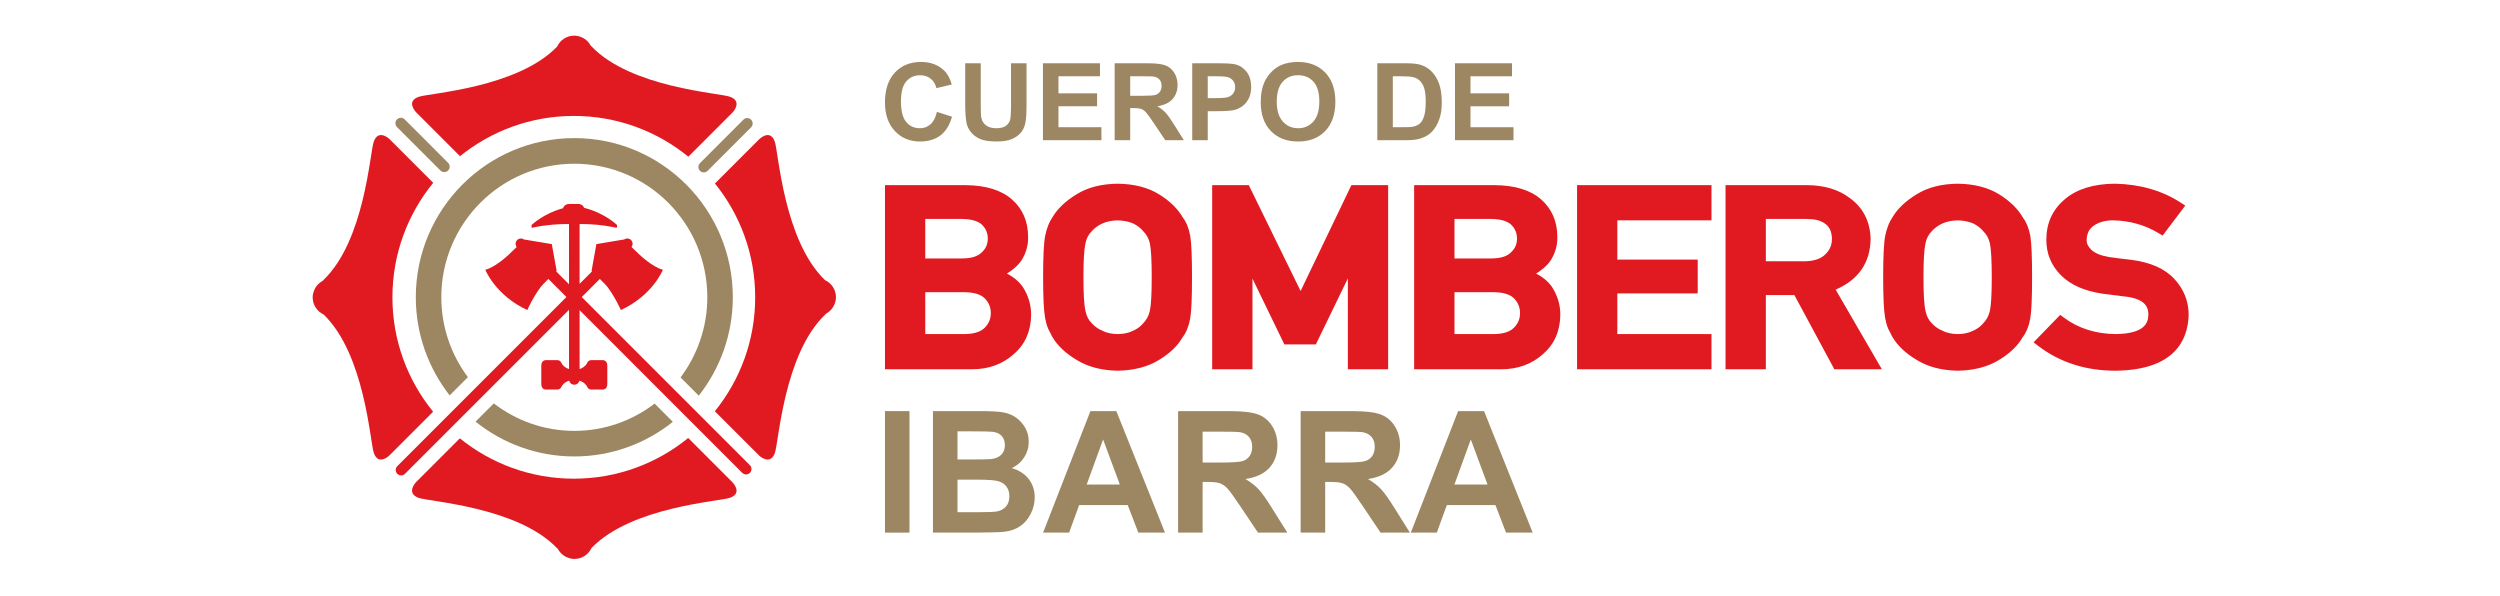 <?xml version="1.0" encoding="UTF-8" standalone="no"?>
<!-- Created with Inkscape (http://www.inkscape.org/) -->

<svg
   xmlns:dc="http://purl.org/dc/elements/1.1/"
   xmlns:cc="http://creativecommons.org/ns#"
   xmlns:rdf="http://www.w3.org/1999/02/22-rdf-syntax-ns#"
   xmlns:svg="http://www.w3.org/2000/svg"
   xmlns="http://www.w3.org/2000/svg"
   xmlns:sodipodi="http://sodipodi.sourceforge.net/DTD/sodipodi-0.dtd"
   xmlns:inkscape="http://www.inkscape.org/namespaces/inkscape"
   width="17.755cm"
   height="4.232cm"
   viewBox="0 0 177.55 42.322"
   version="1.1"
   id="svg8"
   inkscape:version="0.92.3 (2405546, 2018-03-11)"
   sodipodi:docname="logo-bomberos.svg">
  <defs
     id="defs2">
    <clipPath
       id="clipPath828"
       clipPathUnits="userSpaceOnUse">
      <path
         inkscape:connector-curvature="0"
         id="path826"
         d="M 0,425.2 H 425.2 V 0 H 0 Z" />
    </clipPath>
    <clipPath
       id="clipPath1087"
       clipPathUnits="userSpaceOnUse">
      <path
         inkscape:connector-curvature="0"
         id="path1085"
         d="M 0,218.056 H 595.275 V 0 H 0 Z" />
    </clipPath>
    <clipPath
       id="clipPath1635"
       clipPathUnits="userSpaceOnUse">
      <path
         inkscape:connector-curvature="0"
         id="path1633"
         d="M 0,283.46 H 283.46 V 0 H 0 Z" />
    </clipPath>
  </defs>
  <sodipodi:namedview
     id="base"
     pagecolor="#ffffff"
     bordercolor="#666666"
     borderopacity="1.0"
     inkscape:pageopacity="0.0"
     inkscape:pageshadow="2"
     inkscape:zoom="1.979899"
     inkscape:cx="348.31574"
     inkscape:cy="87.651298"
     inkscape:document-units="cm"
     inkscape:current-layer="layer1"
     showgrid="false"
     units="cm"
     borderlayer="true"
     inkscape:showpageshadow="false"
     inkscape:pagecheckerboard="true"
     inkscape:window-width="2560"
     inkscape:window-height="1009"
     inkscape:window-x="0"
     inkscape:window-y="0"
     inkscape:window-maximized="1"
     fit-margin-top="0"
     fit-margin-left="0"
     fit-margin-right="0"
     fit-margin-bottom="0" />
  <g
     inkscape:label="Layer 1"
     inkscape:groupmode="layer"
     id="layer1"
     transform="translate(-8.689,-146.243)">
    <g
       transform="matrix(0.353,0,0,-0.353,22.407,242.528)"
       inkscape:label="logo-bomberos"
       id="g820">
      <g
         id="g822">
        <g
           clip-path="url(#clipPath828)"
           id="g824">
          <g
             transform="translate(48.29,235.983)"
             id="g830">
            <path
               inkscape:connector-curvature="0"
               id="path832"
               style="fill:#e11a22;fill-opacity:1;fill-rule:nonzero;stroke:none"
               d="m 0,0 -8.834,8.834 c 0,0 -2.166,2.046 -3.12,-0.52 -0.794,-2.132 -1.797,-19.955 -10.178,-27.917 v -0.012 c -0.039,-0.043 -0.076,-0.078 -0.113,-0.121 -0.882,-0.468 -1.544,-1.271 -1.835,-2.245 -0.016,-0.051 -0.031,-0.104 -0.045,-0.157 -0.016,-0.078 -0.043,-0.147 -0.059,-0.223 -0.043,-0.207 -0.07,-0.414 -0.07,-0.653 0,-0.006 0.002,-0.016 0.002,-0.028 0,-0.003 -0.002,-0.017 -0.002,-0.021 0,-1.527 0.907,-2.831 2.204,-3.435 8.303,-8.007 9.347,-25.703 10.096,-27.847 0.939,-2.676 3.12,-0.524 3.12,-0.524 l 8.813,8.817 c -5.113,6.274 -8.186,14.285 -8.186,23.01 0,8.743 3.083,16.762 8.207,23.042" />
          </g>
          <g
             transform="translate(53.649,184.568)"
             id="g834">
            <path
               inkscape:connector-curvature="0"
               id="path836"
               style="fill:#e11a22;fill-opacity:1;fill-rule:nonzero;stroke:none"
               d="m 0,0 -8.846,-8.844 c 0,0 -2.044,-2.159 0.52,-3.122 2.132,-0.798 19.963,-1.799 27.921,-10.178 h 0.016 c 0.039,-0.039 0.071,-0.07 0.112,-0.117 0.471,-0.868 1.277,-1.541 2.253,-1.831 0.046,-0.015 0.099,-0.031 0.15,-0.047 0.077,-0.015 0.147,-0.043 0.231,-0.054 0.2,-0.039 0.411,-0.071 0.645,-0.071 h 0.03 0.025 c 1.524,0 2.828,0.904 3.433,2.199 8.001,8.308 25.703,9.352 27.846,10.099 2.672,0.944 0.517,3.122 0.517,3.122 L 45.942,0.07 C 39.662,-5.042 31.659,-8.116 22.932,-8.116 14.24,-8.116 6.267,-5.065 0,0" />
          </g>
          <g
             transform="translate(129.321,212.969)"
             id="g838">
            <path
               inkscape:connector-curvature="0"
               id="path840"
               style="fill:#e11a22;fill-opacity:1;fill-rule:nonzero;stroke:none"
               d="m 0,0 c 0,1.527 -0.906,2.832 -2.206,3.438 -8.305,7.996 -9.347,25.702 -10.096,27.845 -0.941,2.674 -3.119,0.518 -3.119,0.518 l -8.927,-8.926 c 5.06,-6.266 8.097,-14.227 8.097,-22.902 0,-8.686 -3.051,-16.658 -8.116,-22.925 l 8.946,-8.942 c 0,0 2.165,-2.05 3.119,0.517 0.796,2.127 1.801,19.96 10.178,27.919 v 0.013 c 0.041,0.039 0.074,0.074 0.109,0.117 0.883,0.474 1.546,1.276 1.839,2.248 0.016,0.053 0.033,0.106 0.047,0.155 0.018,0.072 0.041,0.153 0.057,0.225 C -0.033,-0.499 0,-0.284 0,-0.049 0,-0.045 -0.004,-0.031 -0.004,-0.021 -0.004,-0.016 0,-0.006 0,0" />
          </g>
          <g
             transform="translate(99.62,241.233)"
             id="g842">
            <path
               inkscape:connector-curvature="0"
               id="path844"
               style="fill:#e11a22;fill-opacity:1;fill-rule:nonzero;stroke:none"
               d="m 0,0 8.933,8.938 c 0,0 2.041,2.159 -0.519,3.113 -2.134,0.799 -19.967,1.802 -27.927,10.178 h -0.009 c -0.04,0.04 -0.075,0.073 -0.112,0.112 -0.471,0.884 -1.277,1.547 -2.251,1.838 -0.051,0.022 -0.102,0.034 -0.155,0.051 -0.076,0.016 -0.147,0.043 -0.231,0.049 -0.197,0.045 -0.408,0.078 -0.643,0.078 -0.012,0 -0.023,-0.005 -0.031,-0.005 -0.006,0 -0.014,0.005 -0.024,0.005 -1.525,0 -2.832,-0.907 -3.434,-2.206 -7.999,-8.302 -25.703,-9.352 -27.847,-10.1 -2.672,-0.934 -0.517,-3.113 -0.517,-3.113 l 8.825,-8.833 c 6.267,5.062 14.225,8.099 22.903,8.099 C -14.299,8.204 -6.288,5.126 0,0" />
          </g>
          <g
             transform="translate(112.243,248.688)"
             id="g846">
            <path
               inkscape:connector-curvature="0"
               id="path848"
               style="fill:#9d8762;fill-opacity:1;fill-rule:nonzero;stroke:none"
               d="m 0,0 c -0.426,0.425 -1.115,0.425 -1.541,0 l -8.743,-8.752 c -0.422,-0.424 -0.422,-1.115 0,-1.539 0.216,-0.215 0.495,-0.323 0.773,-0.323 0.278,0 0.557,0.108 0.772,0.323 L 0,-1.549 C 0.426,-1.121 0.426,-0.426 0,0" />
          </g>
          <g
             transform="translate(50.514,238.137)"
             id="g850">
            <path
               inkscape:connector-curvature="0"
               id="path852"
               style="fill:#9d8762;fill-opacity:1;fill-rule:nonzero;stroke:none"
               d="m 0,0 c 0.28,0 0.556,0.104 0.771,0.317 0.43,0.426 0.43,1.115 0,1.543 l -8.739,8.748 c -0.426,0.423 -1.118,0.423 -1.543,0 -0.425,-0.428 -0.425,-1.112 0,-1.549 l 8.74,-8.742 C -0.557,0.104 -0.279,0 0,0" />
          </g>
          <g
             transform="translate(76.681,186.07)"
             id="g854">
            <path
               inkscape:connector-curvature="0"
               id="path856"
               style="fill:#9d8762;fill-opacity:1;fill-rule:nonzero;stroke:none"
               d="M 0,0 C -6.1,0 -11.706,2.077 -16.206,5.527 L -19.871,1.858 C -14.424,-2.515 -7.522,-5.147 0,-5.147 c 7.499,0 14.375,2.617 19.82,6.966 L 16.153,5.488 C 11.657,2.058 6.073,0 0,0" />
          </g>
          <g
             transform="translate(76.681,244.976)"
             id="g858">
            <path
               inkscape:connector-curvature="0"
               id="path860"
               style="fill:#9d8762;fill-opacity:1;fill-rule:nonzero;stroke:none"
               d="m 0,0 c -17.612,0 -31.894,-14.342 -31.894,-32.022 0,-7.456 2.557,-14.3 6.813,-19.745 l 3.667,3.669 c -3.345,4.483 -5.349,10.046 -5.349,16.076 0,14.827 11.981,26.865 26.763,26.865 14.78,0 26.757,-12.038 26.757,-26.865 0,-6.058 -2.022,-11.632 -5.384,-16.131 l 3.667,-3.669 c 4.275,5.453 6.848,12.322 6.848,19.8 C 31.888,-14.342 17.614,0 0,0" />
          </g>
          <g
             transform="translate(112.006,179.166)"
             id="g862">
            <path
               inkscape:connector-curvature="0"
               id="path864"
               style="fill:#e11a22;fill-opacity:1;fill-rule:nonzero;stroke:none"
               d="m 0,0 -33.832,33.833 3.64,3.641 c 0.661,-0.651 1.311,-1.308 1.489,-1.551 1.672,-2.219 2.74,-4.706 2.74,-4.706 6.403,2.932 8.464,8.106 8.464,8.106 -2.151,0.555 -4.74,3.068 -4.74,3.068 l -1.577,1.51 c 0.311,0.429 0.292,1.015 -0.092,1.398 -0.397,0.398 -1.013,0.413 -1.443,0.069 l -0.033,0.035 -5.502,-0.923 -0.97,-5.398 c 0,0 0.045,-0.041 0.096,-0.09 l -2.504,-2.501 v 12.026 h 0.464 c 1.744,0 4.074,-0.147 6.677,-0.686 0,0 0.522,-0.331 0.387,0.5 0,0 -2.478,2.419 -6.62,3.448 -0.053,0.145 -0.135,0.285 -0.243,0.397 v 0.061 c -0.017,0.006 -0.041,0 -0.054,0 -0.227,0.201 -0.536,0.323 -0.877,0.323 l -1.856,-0.004 c -0.587,0.004 -1.077,-0.362 -1.197,-0.853 -3.972,-1.066 -6.342,-3.382 -6.342,-3.382 -0.129,-0.821 0.393,-0.49 0.393,-0.49 2.634,0.551 4.991,0.686 6.749,0.686 h 0.389 V 36.402 l -2.587,2.584 c 0.057,0.055 0.102,0.096 0.102,0.096 l -0.976,5.398 -5.5,0.923 -0.039,-0.035 c -0.427,0.339 -1.041,0.329 -1.436,-0.069 -0.385,-0.385 -0.407,-0.973 -0.096,-1.402 l -1.572,-1.506 c 0,0 -2.591,-2.513 -4.741,-3.068 0,0 2.059,-5.174 8.457,-8.106 0,0 1.072,2.487 2.746,4.706 0.18,0.243 0.829,0.9 1.488,1.551 l 3.632,-3.636 -34.027,-34.033 c -0.426,-0.43 -0.426,-1.118 0,-1.541 0.213,-0.219 0.493,-0.321 0.771,-0.321 0.277,0 0.557,0.102 0.77,0.321 L -36.394,31.27 V 19.348 c -0.913,0.269 -1.445,0.993 -1.486,1.165 l -0.006,-0.012 c -0.219,0.653 -0.849,0.634 -0.849,0.634 h -1.152 -1.154 c 0,0 -0.931,0.051 -0.931,-1.13 v -1.511 -0.32 -0.32 -1.511 c 0,-1.173 0.931,-1.126 0.931,-1.126 h 1.154 1.152 c 0,0 0.63,-0.024 0.849,0.637 l 0.006,-0.023 c 0.041,0.176 0.59,0.919 1.526,1.173 0.099,-0.453 0.51,-0.81 1.022,-0.81 0.52,0 0.93,0.353 1.027,0.81 0.937,-0.254 1.485,-0.997 1.528,-1.173 l 0.004,0.023 c 0.219,-0.661 0.853,-0.637 0.853,-0.637 h 1.149 1.154 c 0,0 0.93,-0.047 0.93,1.126 v 1.511 0.32 0.32 1.511 c 0,1.181 -0.93,1.13 -0.93,1.13 h -1.154 -1.149 c 0,0 -0.638,0.019 -0.853,-0.634 l -0.004,0.012 c -0.039,-0.172 -0.573,-0.896 -1.487,-1.165 V 31.186 L -1.543,-1.541 c 0.213,-0.211 0.493,-0.32 0.771,-0.32 0.281,0 0.557,0.109 0.772,0.32 C 0.424,-1.11 0.424,-0.422 0,0" />
          </g>
          <g
             transform="translate(398.629,216.615)"
             id="g866">
            <path
               inkscape:connector-curvature="0"
               id="path868"
               style="fill:#e11a22;fill-opacity:1;fill-rule:nonzero;stroke:none"
               d="m 0,0 c -1.921,2.093 -4.874,3.403 -8.786,3.88 -1.83,0.204 -3.27,0.393 -4.311,0.544 -1.677,0.278 -2.886,0.765 -3.598,1.438 -0.65,0.616 -0.978,1.261 -0.978,1.965 0.031,1.338 0.508,2.302 1.486,2.952 1.009,0.684 2.316,1.036 3.865,1.036 3.278,-0.063 6.329,-0.913 9.051,-2.533 l 0.884,-0.533 4.562,6.037 -0.94,0.605 c -3.735,2.419 -8.174,3.698 -13.24,3.797 -4.267,-0.039 -7.647,-1.077 -10.017,-3.097 -2.497,-2.068 -3.764,-4.821 -3.764,-8.184 0,-2.81 1.01,-5.231 2.997,-7.193 1.912,-1.893 4.685,-3.119 8.288,-3.653 1.87,-0.243 3.587,-0.458 5.112,-0.644 3.702,-0.579 4.155,-2.25 4.131,-3.639 -0.039,-1.613 -0.759,-3.765 -6.555,-3.845 -3.999,0.031 -7.48,1.13 -10.367,3.256 l -0.813,0.604 -5.355,-5.523 0.915,-0.712 c 4.327,-3.308 9.548,-4.999 15.549,-4.999 C 0.039,-18.316 2.71,-12.276 2.855,-7.21 2.855,-4.49 1.893,-2.062 0,0 m -37.142,-6.391 c -0.234,-1.015 -0.669,-1.844 -1.365,-2.536 -0.484,-0.591 -1.134,-1.074 -2.002,-1.471 -1.706,-0.871 -4.413,-0.926 -6.227,0.029 -0.853,0.369 -1.545,0.865 -2.128,1.522 -0.603,0.598 -1.026,1.42 -1.229,2.456 -0.273,1.142 -0.407,3.42 -0.407,6.765 0,3.35 0.134,5.642 0.407,6.829 0.203,0.992 0.611,1.771 1.287,2.449 0.529,0.598 1.225,1.113 2.093,1.522 0.837,0.385 1.877,0.602 3.082,0.636 1.229,-0.034 2.296,-0.253 3.146,-0.628 0.829,-0.406 1.494,-0.912 2.057,-1.599 0.633,-0.619 1.052,-1.404 1.286,-2.38 0.251,-1.179 0.38,-3.473 0.38,-6.829 0,-3.358 -0.129,-5.637 -0.38,-6.765 m 6.663,18.736 c -1.002,1.764 -2.614,3.35 -4.796,4.704 -2.23,1.385 -5.038,2.1 -8.352,2.139 -3.266,-0.039 -6.035,-0.751 -8.233,-2.122 -2.226,-1.351 -3.877,-2.923 -4.867,-4.617 -0.661,-0.954 -1.154,-2.199 -1.47,-3.724 -0.279,-1.455 -0.415,-4.185 -0.415,-8.351 0,-4.09 0.136,-6.802 0.415,-8.294 0.156,-0.833 0.355,-1.506 0.618,-2.117 0.242,-0.493 0.508,-1.006 0.813,-1.582 1.021,-1.76 2.68,-3.325 4.89,-4.639 2.206,-1.377 4.98,-2.117 8.233,-2.183 h 0.051 c 3.282,0.066 6.087,0.798 8.301,2.175 2.198,1.33 3.817,2.898 4.722,4.534 0.755,0.978 1.286,2.269 1.564,3.837 0.242,1.48 0.356,4.179 0.356,8.269 0,4.146 -0.114,6.863 -0.356,8.326 -0.286,1.529 -0.809,2.795 -1.474,3.645 M -70.245,4.976 c -0.892,-0.902 -2.292,-1.37 -4.154,-1.397 h -7.816 v 8.516 h 8.132 c 1.632,0 2.863,-0.285 3.705,-0.9 0.954,-0.612 1.432,-1.633 1.463,-3.09 0,-1.244 -0.431,-2.263 -1.33,-3.129 m 9.114,3.149 c -0.118,3.551 -1.573,6.327 -4.279,8.237 -2.238,1.684 -5.133,2.533 -8.618,2.533 h -16.299 v -37.046 h 8.112 v 14.936 h 5.738 l 8.046,-14.936 h 9.561 l -9.302,16.025 c 4.6,1.976 6.971,5.398 7.041,10.251 M -120.2,-18.151 h 27.049 v 7.084 h -18.945 v 8.182 h 16.175 v 6.801 h -16.175 v 7.899 h 18.945 v 7.08 H -120.2 Z m -12.701,8.359 c -0.798,-0.82 -2.144,-1.248 -3.991,-1.275 h -7.967 v 8.427 h 7.948 c 1.874,-0.033 3.22,-0.446 4.014,-1.236 0.825,-0.832 1.223,-1.809 1.223,-2.977 0,-1.144 -0.398,-2.105 -1.227,-2.939 m -11.958,21.887 h 7.377 c 1.85,-0.024 3.192,-0.407 3.978,-1.111 0.814,-0.778 1.221,-1.71 1.221,-2.844 0,-1.126 -0.396,-2.03 -1.244,-2.797 -0.79,-0.792 -2.117,-1.193 -3.944,-1.193 h -7.388 z m 16.409,-11 c 0.351,0.212 0.657,0.425 0.938,0.646 0.869,0.635 1.553,1.322 2.05,2.081 0.907,1.474 1.338,3.055 1.295,4.651 0,3.106 -1.1,5.648 -3.259,7.553 -2.12,1.87 -5.272,2.842 -9.372,2.869 h -16.179 v -37.046 h 17.498 c 3.333,0 6.168,1.025 8.398,3.027 2.292,1.957 3.477,4.62 3.517,7.945 0,2.008 -0.568,3.899 -1.714,5.65 -0.806,1.116 -1.866,1.993 -3.172,2.624 m -47.37,-3.5 -10.424,21.3 h -7.37 v -37.046 h 8.111 V 0.086 l 6.413,-13.226 h 6.341 l 6.435,13.271 v -18.282 h 8.104 v 37.046 h -7.393 z m -30.332,-3.986 c -0.237,-1.015 -0.667,-1.844 -1.368,-2.536 -0.481,-0.591 -1.134,-1.074 -1.999,-1.471 -1.711,-0.871 -4.416,-0.926 -6.229,0.029 -0.856,0.369 -1.551,0.865 -2.124,1.522 -0.612,0.598 -1.028,1.42 -1.24,2.456 -0.264,1.142 -0.401,3.42 -0.401,6.765 0,3.35 0.137,5.642 0.409,6.829 0.204,0.992 0.606,1.771 1.287,2.449 0.524,0.598 1.218,1.113 2.093,1.522 0.839,0.385 1.875,0.602 3.074,0.636 1.231,-0.034 2.302,-0.253 3.151,-0.628 0.825,-0.406 1.494,-0.912 2.056,-1.599 0.628,-0.619 1.054,-1.404 1.291,-2.38 0.25,-1.179 0.377,-3.473 0.377,-6.829 0,-3.358 -0.127,-5.637 -0.377,-6.765 m 6.657,18.736 c -0.996,1.764 -2.611,3.35 -4.801,4.704 -2.226,1.385 -5.033,2.1 -8.348,2.139 -3.251,-0.039 -6.032,-0.751 -8.232,-2.122 -2.222,-1.351 -3.871,-2.923 -4.862,-4.617 -0.665,-0.954 -1.152,-2.199 -1.471,-3.724 -0.281,-1.455 -0.418,-4.185 -0.418,-8.351 0,-4.09 0.137,-6.802 0.418,-8.294 0.157,-0.833 0.358,-1.506 0.62,-2.117 0.233,-0.493 0.501,-1.006 0.808,-1.582 1.023,-1.76 2.677,-3.325 4.891,-4.639 2.208,-1.377 4.976,-2.117 8.234,-2.183 h 0.049 c 3.286,0.066 6.085,0.798 8.305,2.175 2.196,1.33 3.813,2.898 4.719,4.534 0.761,0.978 1.281,2.269 1.562,3.837 0.243,1.48 0.351,4.179 0.351,8.269 0,4.146 -0.108,6.863 -0.358,8.326 -0.274,1.529 -0.794,2.795 -1.467,3.645 M -239.38,-9.792 c -0.794,-0.82 -2.145,-1.248 -3.984,-1.275 h -7.974 v 8.427 h 7.951 c 1.875,-0.033 3.225,-0.446 4.011,-1.236 0.823,-0.832 1.227,-1.809 1.227,-2.977 0,-1.144 -0.404,-2.105 -1.231,-2.939 m -11.958,21.887 h 7.374 c 1.85,-0.024 3.197,-0.407 3.98,-1.111 0.821,-0.778 1.224,-1.71 1.224,-2.844 0,-1.126 -0.397,-2.03 -1.242,-2.797 -0.798,-0.792 -2.116,-1.193 -3.941,-1.193 h -7.395 z m 16.42,-11 c 0.338,0.212 0.65,0.425 0.934,0.646 0.869,0.635 1.547,1.322 2.048,2.081 0.9,1.474 1.332,3.055 1.287,4.651 0,3.106 -1.087,5.648 -3.252,7.553 -2.12,1.87 -5.273,2.842 -9.375,2.869 h -16.17 v -37.046 h 17.487 c 3.344,0 6.176,1.025 8.403,3.027 2.295,1.957 3.478,4.62 3.515,7.945 0,2.008 -0.563,3.899 -1.715,5.65 -0.808,1.116 -1.872,1.993 -3.162,2.624" />
          </g>
          <g
             transform="translate(149.634,250.247)"
             id="g870">
            <path
               inkscape:connector-curvature="0"
               id="path872"
               style="fill:#9d8762;fill-opacity:1;fill-rule:nonzero;stroke:none"
               d="M 0,0 3.032,-0.962 C 2.564,-2.652 1.793,-3.908 0.71,-4.725 c -1.078,-0.824 -2.449,-1.231 -4.109,-1.231 -2.058,0 -3.744,0.703 -5.066,2.109 -1.326,1.402 -1.987,3.321 -1.987,5.758 0,2.575 0.665,4.576 1.993,6 1.334,1.426 3.081,2.14 5.251,2.14 1.892,0 3.429,-0.561 4.612,-1.678 C 2.108,7.713 2.636,6.759 2.987,5.521 L -0.105,4.782 C -0.292,5.583 -0.671,6.217 -1.25,6.685 -1.829,7.146 -2.539,7.377 -3.37,7.377 -4.516,7.377 -5.445,6.966 -6.159,6.143 -6.873,5.32 -7.232,3.986 -7.232,2.144 c 0,-1.962 0.354,-3.351 1.056,-4.18 0.7,-0.833 1.617,-1.248 2.743,-1.248 0.832,0 1.546,0.262 2.144,0.79 C -0.688,-1.964 -0.26,-1.132 0,0" />
          </g>
          <g
             transform="translate(155.326,260.034)"
             id="g874">
            <path
               inkscape:connector-curvature="0"
               id="path876"
               style="fill:#9d8762;fill-opacity:1;fill-rule:nonzero;stroke:none"
               d="m 0,0 h 3.127 v -8.384 c 0,-1.33 0.038,-2.195 0.114,-2.588 0.134,-0.632 0.452,-1.14 0.954,-1.524 0.505,-0.387 1.191,-0.574 2.064,-0.574 0.889,0 1.556,0.179 2.008,0.541 0.448,0.362 0.72,0.808 0.814,1.338 0.088,0.528 0.137,1.404 0.137,2.628 V 0 h 3.121 v -8.128 c 0,-1.86 -0.082,-3.175 -0.25,-3.939 -0.17,-0.767 -0.479,-1.416 -0.933,-1.944 -0.458,-0.528 -1.064,-0.949 -1.823,-1.264 -0.761,-0.311 -1.754,-0.467 -2.977,-0.467 -1.476,0 -2.601,0.172 -3.365,0.511 -0.762,0.343 -1.366,0.786 -1.81,1.331 -0.444,0.544 -0.733,1.119 -0.876,1.715 C 0.102,-11.296 0,-9.988 0,-8.257 Z" />
          </g>
          <g
             transform="translate(170.964,244.556)"
             id="g878">
            <path
               inkscape:connector-curvature="0"
               id="path880"
               style="fill:#9d8762;fill-opacity:1;fill-rule:nonzero;stroke:none"
               d="M 0,0 V 15.478 H 11.475 V 12.859 H 3.124 V 9.427 h 7.77 V 6.82 H 3.124 V 2.609 H 11.77 V 0 Z" />
          </g>
          <g
             transform="translate(188.523,253.488)"
             id="g882">
            <path
               inkscape:connector-curvature="0"
               id="path884"
               style="fill:#9d8762;fill-opacity:1;fill-rule:nonzero;stroke:none"
               d="m 0,0 h 2.31 c 1.502,0 2.437,0.062 2.811,0.187 0.367,0.128 0.663,0.349 0.874,0.656 0.211,0.311 0.318,0.698 0.318,1.162 0,0.522 -0.14,0.944 -0.416,1.263 C 5.615,3.589 5.224,3.789 4.716,3.873 4.463,3.908 3.703,3.927 2.437,3.927 H 0 Z M -3.127,-8.932 V 6.546 H 3.452 C 5.103,6.546 6.306,6.405 7.057,6.129 7.804,5.852 8.404,5.353 8.856,4.645 9.306,3.933 9.529,3.12 9.529,2.208 9.529,1.044 9.192,0.084 8.508,-0.671 7.825,-1.428 6.803,-1.907 5.447,-2.101 6.124,-2.496 6.681,-2.928 7.121,-3.399 7.56,-3.873 8.154,-4.709 8.899,-5.911 l 1.89,-3.021 H 7.051 L 4.792,-5.564 C 3.99,-4.361 3.44,-3.604 3.143,-3.29 2.85,-2.975 2.535,-2.764 2.203,-2.646 1.874,-2.529 1.348,-2.472 0.63,-2.472 H 0 v -6.46 z" />
          </g>
          <g
             transform="translate(204.125,257.415)"
             id="g886">
            <path
               inkscape:connector-curvature="0"
               id="path888"
               style="fill:#9d8762;fill-opacity:1;fill-rule:nonzero;stroke:none"
               d="m 0,0 v -4.391 h 1.711 c 1.232,0 2.056,0.08 2.471,0.241 0.416,0.164 0.741,0.414 0.98,0.762 0.234,0.343 0.352,0.746 0.352,1.2 0,0.564 -0.165,1.03 -0.499,1.396 C 4.686,-0.424 4.266,-0.198 3.761,-0.105 3.386,-0.037 2.639,0 1.51,0 Z M -3.123,-12.859 V 2.619 H 1.892 C 3.791,2.619 5.03,2.539 5.607,2.388 6.497,2.153 7.241,1.649 7.837,0.87 8.436,0.092 8.735,-0.914 8.735,-2.146 8.735,-3.094 8.563,-3.892 8.216,-4.538 7.872,-5.185 7.434,-5.697 6.9,-6.065 6.37,-6.437 5.833,-6.679 5.283,-6.8 4.534,-6.949 3.454,-7.021 2.04,-7.021 H 0 v -5.838 z" />
          </g>
          <g
             transform="translate(218.01,252.305)"
             id="g890">
            <path
               inkscape:connector-curvature="0"
               id="path892"
               style="fill:#9d8762;fill-opacity:1;fill-rule:nonzero;stroke:none"
               d="m 0,0 c 0,-1.752 0.402,-3.079 1.216,-3.986 0.805,-0.904 1.839,-1.355 3.083,-1.355 1.243,0 2.268,0.449 3.066,1.345 0.798,0.898 1.198,2.244 1.198,4.039 0,1.774 -0.392,3.098 -1.167,3.97 C 6.618,4.887 5.586,5.32 4.299,5.32 3.008,5.32 1.967,4.881 1.185,4 0.395,3.111 0,1.78 0,0 m -3.222,-0.106 c 0,1.577 0.235,2.9 0.71,3.971 0.349,0.788 0.829,1.494 1.44,2.123 0.61,0.622 1.279,1.09 1.999,1.393 0.966,0.409 2.081,0.612 3.341,0.612 2.28,0 4.102,-0.706 5.475,-2.122 1.369,-1.414 2.05,-3.381 2.05,-5.903 0,-2.495 -0.677,-4.453 -2.034,-5.863 -1.362,-1.412 -3.176,-2.118 -5.452,-2.118 -2.301,0 -4.131,0.702 -5.489,2.108 -1.357,1.403 -2.04,3.337 -2.04,5.799" />
          </g>
          <g
             transform="translate(241.361,257.415)"
             id="g894">
            <path
               inkscape:connector-curvature="0"
               id="path896"
               style="fill:#9d8762;fill-opacity:1;fill-rule:nonzero;stroke:none"
               d="m 0,0 v -10.25 h 2.336 c 0.876,0 1.502,0.048 1.893,0.144 0.5,0.127 0.927,0.341 1.259,0.648 0.337,0.303 0.611,0.798 0.822,1.492 0.208,0.692 0.313,1.637 0.313,2.832 0,1.199 -0.105,2.118 -0.313,2.758 -0.211,0.641 -0.508,1.14 -0.892,1.5 -0.375,0.358 -0.86,0.602 -1.443,0.729 C 3.536,-0.049 2.68,0 1.408,0 Z M -3.121,2.619 H 2.594 C 3.877,2.619 4.862,2.521 5.535,2.322 6.443,2.054 7.222,1.58 7.867,0.9 8.516,0.215 9.009,-0.622 9.346,-1.61 9.686,-2.599 9.854,-3.816 9.854,-5.269 9.854,-6.544 9.697,-7.637 9.377,-8.564 8.993,-9.689 8.441,-10.599 7.722,-11.299 7.179,-11.825 6.447,-12.238 5.523,-12.533 4.835,-12.75 3.916,-12.859 2.758,-12.859 h -5.879 z" />
          </g>
          <g
             transform="translate(253.867,244.556)"
             id="g898">
            <path
               inkscape:connector-curvature="0"
               id="path900"
               style="fill:#9d8762;fill-opacity:1;fill-rule:nonzero;stroke:none"
               d="M 0,0 V 15.478 H 11.477 V 12.859 H 3.121 V 9.427 h 7.776 V 6.82 H 3.121 V 2.609 h 8.65 V 0 Z" />
          </g>
          <path
             inkscape:connector-curvature="0"
             id="path902"
             style="fill:#9d8762;fill-opacity:1;fill-rule:nonzero;stroke:none"
             d="m 139.183,190.046 h 4.933 v -24.448 h -4.933 z" />
          <g
             transform="translate(153.773,176.253)"
             id="g904">
            <path
               inkscape:connector-curvature="0"
               id="path906"
               style="fill:#9d8762;fill-opacity:1;fill-rule:nonzero;stroke:none"
               d="m 0,0 v -6.54 h 4.569 c 1.777,0 2.906,0.055 3.383,0.152 0.734,0.134 1.332,0.458 1.794,0.979 0.457,0.512 0.69,1.205 0.69,2.073 0,0.735 -0.176,1.357 -0.534,1.865 C 9.548,-0.958 9.034,-0.578 8.361,-0.352 7.69,-0.117 6.229,0 3.982,0 Z M 0,9.721 V 4.068 h 3.231 c 1.924,0 3.121,0.028 3.585,0.082 0.845,0.102 1.512,0.392 1.995,0.872 0.483,0.486 0.726,1.124 0.726,1.917 0,0.755 -0.208,1.37 -0.628,1.839 C 8.494,9.247 7.874,9.537 7.05,9.635 6.563,9.693 5.155,9.721 2.83,9.721 Z m -4.937,4.072 h 9.773 c 1.931,0 3.376,-0.086 4.323,-0.247 0.952,-0.16 1.803,-0.496 2.554,-1.005 0.749,-0.513 1.377,-1.197 1.876,-2.042 0.5,-0.853 0.749,-1.807 0.749,-2.863 0,-1.143 -0.309,-2.195 -0.925,-3.153 -0.618,-0.955 -1.454,-1.674 -2.51,-2.151 1.491,-0.431 2.637,-1.174 3.435,-2.214 0.8,-1.049 1.201,-2.277 1.201,-3.685 0,-1.115 -0.26,-2.195 -0.775,-3.246 -0.516,-1.049 -1.222,-1.89 -2.116,-2.52 -0.896,-0.626 -2.002,-1.009 -3.313,-1.157 -0.821,-0.086 -2.807,-0.146 -5.952,-0.165 h -8.32 z" />
          </g>
          <g
             transform="translate(186.439,175.268)"
             id="g908">
            <path
               inkscape:connector-curvature="0"
               id="path910"
               style="fill:#9d8762;fill-opacity:1;fill-rule:nonzero;stroke:none"
               d="M 0,0 -3.368,9.071 -6.673,0 Z M 9.085,-9.67 H 3.716 l -2.133,5.551 h -9.771 l -2.019,-5.551 h -5.234 l 9.521,24.448 h 5.218 z" />
          </g>
          <g
             transform="translate(203.096,179.703)"
             id="g912">
            <path
               inkscape:connector-curvature="0"
               id="path914"
               style="fill:#9d8762;fill-opacity:1;fill-rule:nonzero;stroke:none"
               d="M 0,0 H 3.652 C 6.016,0 7.495,0.102 8.085,0.302 8.672,0.501 9.136,0.845 9.47,1.33 9.803,1.823 9.969,2.438 9.969,3.169 9.969,3.99 9.75,4.655 9.31,5.164 8.872,5.664 8.251,5.985 7.452,6.118 7.051,6.173 5.852,6.204 3.849,6.204 H 0 Z M -4.94,-14.105 V 10.343 H 5.449 c 2.615,0 4.512,-0.228 5.693,-0.665 1.188,-0.439 2.132,-1.221 2.842,-2.339 0.714,-1.127 1.07,-2.41 1.07,-3.85 0,-1.838 -0.538,-3.356 -1.617,-4.549 -1.078,-1.193 -2.686,-1.944 -4.835,-2.256 1.065,-0.626 1.95,-1.307 2.64,-2.05 0.696,-0.747 1.635,-2.07 2.812,-3.971 l 2.984,-4.768 h -5.902 l -3.569,5.32 C 6.3,-6.888 5.436,-5.687 4.964,-5.194 4.5,-4.701 4.006,-4.361 3.481,-4.178 2.959,-3.993 2.134,-3.903 1,-3.903 H 0 v -10.202 z" />
          </g>
          <g
             transform="translate(227.753,179.703)"
             id="g916">
            <path
               inkscape:connector-curvature="0"
               id="path918"
               style="fill:#9d8762;fill-opacity:1;fill-rule:nonzero;stroke:none"
               d="m 0,0 h 3.653 c 2.368,0 3.846,0.102 4.433,0.302 0.591,0.199 1.052,0.543 1.389,1.028 0.328,0.493 0.5,1.108 0.5,1.839 0,0.821 -0.219,1.486 -0.662,1.995 C 8.872,5.664 8.254,5.985 7.456,6.118 7.053,6.173 5.853,6.204 3.854,6.204 H 0 Z m -4.937,-14.105 v 24.448 h 10.39 c 2.613,0 4.514,-0.228 5.695,-0.665 1.186,-0.439 2.128,-1.221 2.84,-2.339 0.712,-1.127 1.072,-2.41 1.072,-3.85 0,-1.838 -0.539,-3.356 -1.62,-4.549 -1.079,-1.193 -2.691,-1.944 -4.835,-2.256 1.065,-0.626 1.949,-1.307 2.641,-2.05 0.7,-0.747 1.635,-2.07 2.809,-3.971 l 2.988,-4.768 h -5.902 l -3.568,5.32 C 6.302,-6.888 5.437,-5.687 4.968,-5.194 4.507,-4.701 4.01,-4.361 3.485,-4.178 2.966,-3.993 2.136,-3.903 1.002,-3.903 H 0 v -10.202 z" />
          </g>
          <g
             transform="translate(260.419,175.268)"
             id="g920">
            <path
               inkscape:connector-curvature="0"
               id="path922"
               style="fill:#9d8762;fill-opacity:1;fill-rule:nonzero;stroke:none"
               d="M 0,0 -3.368,9.071 -6.669,0 Z M 9.087,-9.67 H 3.72 l -2.135,5.551 h -9.772 l -2.018,-5.551 h -5.233 l 9.52,24.448 H -0.7 Z" />
          </g>
        </g>
      </g>
    </g>
  </g>
</svg>

